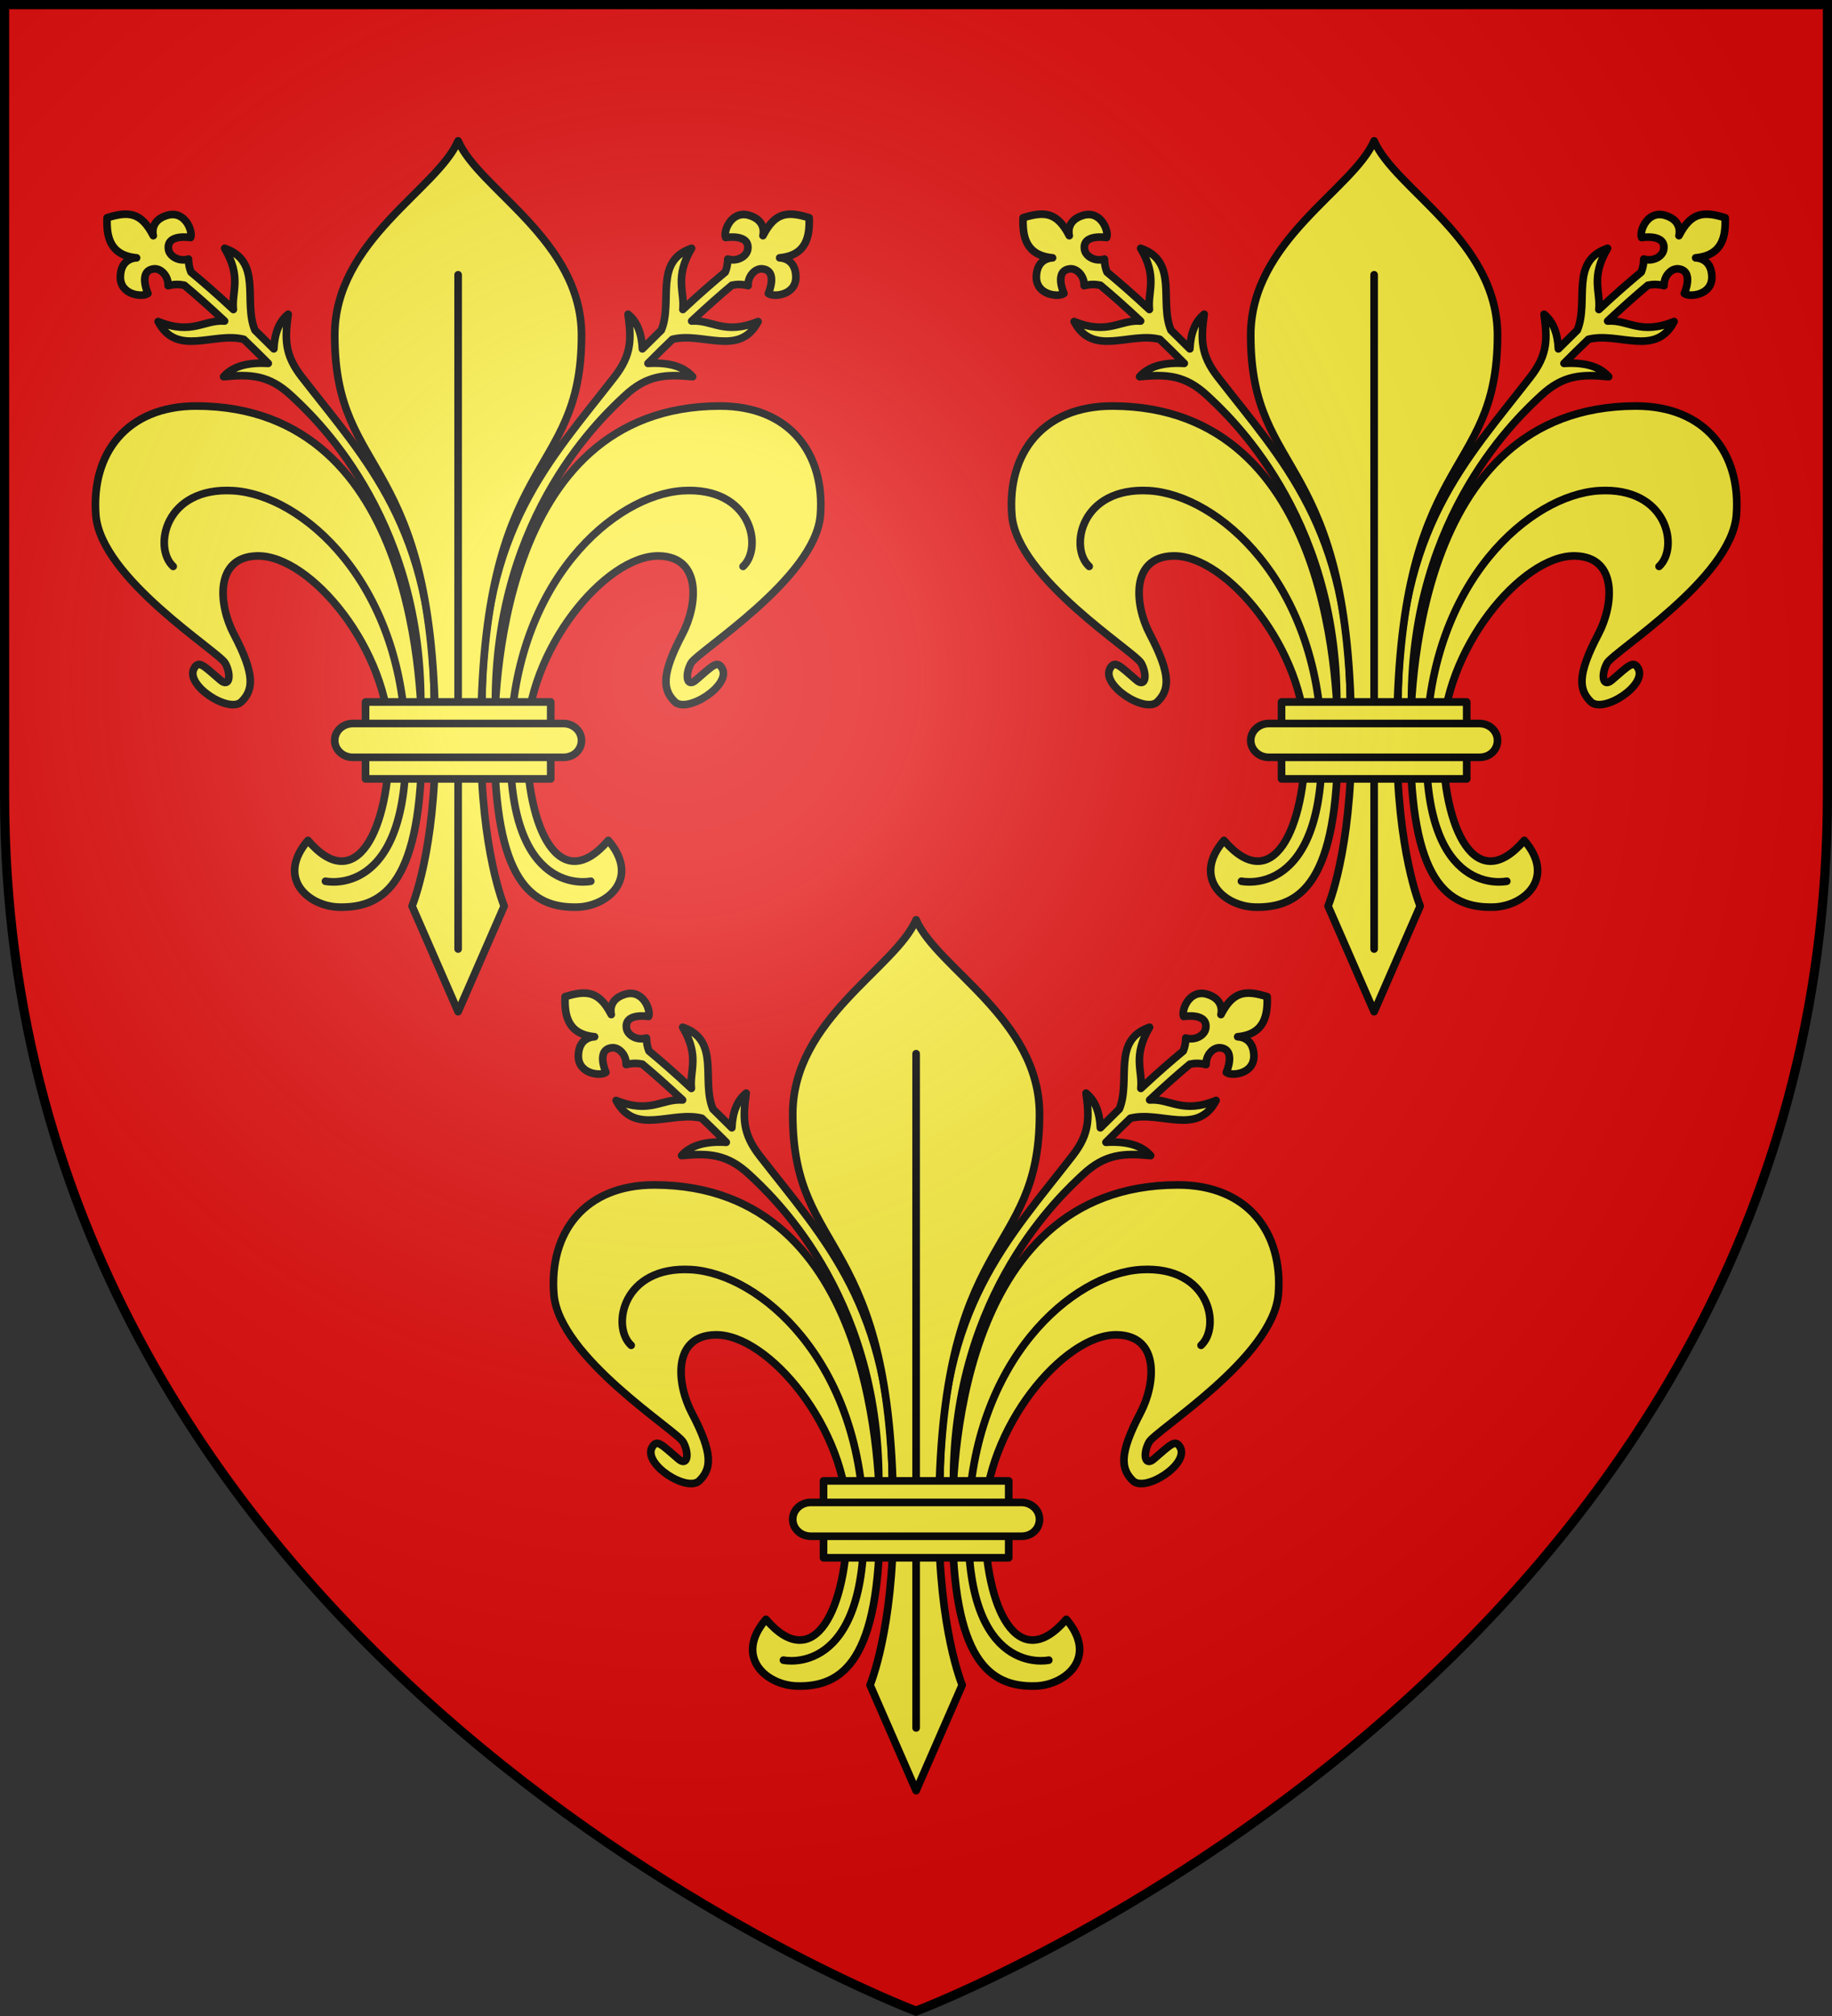 <?xml version="1.0" encoding="UTF-8" standalone="no"?><svg height="660" width="600" xmlns="http://www.w3.org/2000/svg" xmlns:xlink="http://www.w3.org/1999/xlink"><rect width="100%" height="100%" fill="#333333" stroke="none"/><radialGradient id="a" cx="221.445" cy="226.331" gradientTransform="matrix(1.353 0 0 1.341 -77.629 -81.511)" gradientUnits="userSpaceOnUse" r="300"><stop offset="0" stop-color="#fff" stop-opacity=".314"/><stop offset=".19" stop-color="#fff" stop-opacity=".251"/><stop offset=".6" stop-color="#6b6b6b" stop-opacity=".125"/><stop offset="1" stop-opacity=".125"/></radialGradient><path d="m300 658.5s298.5-112.436 298.5-398.182v-258.818h-597v258.818c0 285.746 298.5 398.182 298.5 398.182z" fill="#e20909" fill-rule="evenodd"/><g id="b" stroke-width="5.229" transform="matrix(.478 0 0 .478 6.639 -318.147)"><use height="100%" stroke-width="5.229" transform="matrix(-1 0 0 1 600 0)" width="100%" xlink:href="#c"/><path id="c" d="m139.318 923.563c18.424-1.788 31.253-1.115 46.329 12.966 13.867 12.952 88.779 80.496 88.779 210.138h9.184c0-119.518-46.503-165.79-90.863-223.077-11.779-15.212-11.483-26.014-9.186-42.795-6.082 4.912-9.311 12.847-9.812 23.727-4.55-4.56-8.835-8.806-12.983-12.84-8.13-19.717 5.357-47.053-20.711-56.029 11.825 19.97 4.662 29.556 5.96 41.907-11.745-10.973-21.143-19.071-29.027-25.603-1.046-2.562-1.71-5.438-1.757-8.939-6.482 1.984-12.873-1.837-13.639-6.494-1.822-11.073 15.104-8.242 15.104-8.242 1.782-3.927-3.66-18.924-16.106-15.211-12.431 3.709-9.448 13.918-9.448 13.918-8.435-16.441-17.288-16.72-31.65-12.266-.499 12.441 1.63 25.755 20.193 27.459 0 0-10.727-.232-11.111 12.735-.385 12.982 15.539 14.403 18.874 11.67 0 0-7.002-15.757 4.168-16.847 4.698-.458 9.932 4.72 9.682 11.494 4.211-1.061 7.859-.984 11.12-.281 7.584 6.327 16.471 14.157 27.57 24.517-14.302-1.029-22.222 9.785-45.521.335 12.796 24.527 37.952 6.913 58.7 12.194 5.138 4.979 10.56 10.206 16.75 16.471-14.056-.87-24.415 2.024-30.599 9.094z" style="fill:#fcef3c;fill-rule:evenodd;stroke:#000;stroke-width:5.229;stroke-linecap:round;stroke-linejoin:round"/><path d="m324.801 1172.702c0-27.465 1.228-228.811 154.443-229.045 48.067-.073 72.192 32.892 68.972 74.709-3.338 43.345-84.361 93.526-88.648 101.456-4.287 7.93-3.018 16.972 3.279 11.58 11.553-9.892 14.777-13.823 18.037-8.096 6.55 11.506-24.109 31.283-32.487 22.853-8.122-8.173-9.495-18.234 5.329-46.424 10.275-19.538 13.52-52.706-15.987-53.393-36.609-.851-90.698 64.654-90.698 126.359s22.955 106.954 55.854 68.458c22.136 25.928-.359 45.213-21.317 45.707-31.25.737-56.776-17.422-56.776-114.164zm-49.602 0c0-27.465-1.228-228.811-154.443-229.045-48.067-.073-72.192 32.892-68.972 74.709 3.338 43.345 84.361 93.526 88.648 101.456 4.287 7.93 3.018 16.972-3.279 11.58-11.553-9.892-14.777-13.823-18.037-8.096-6.55 11.506 24.109 31.283 32.487 22.853 8.122-8.173 9.495-18.234-5.329-46.424-10.275-19.538-13.52-52.706 15.987-53.393 36.609-.851 90.698 64.654 90.698 126.359s-22.955 106.954-55.854 68.458c-22.136 25.928.359 45.213 21.317 45.707 31.25.737 56.776-17.422 56.776-114.164zm-6.765 113.447s15.989-37.699 15.989-113.447c0-199.796-68.972-176.472-68.972-277.518 0-65.031 70.201-99.817 84.549-133.123 14.348 33.306 84.549 68.092 84.549 133.123 0 101.046-68.972 77.722-68.972 277.518 0 75.748 15.989 113.447 15.989 113.447l-31.566 72.351z" fill="#fcef3c" stroke="#000" stroke-linecap="round" stroke-linejoin="round" stroke-width="5.229"/><path d="m495.231 1053.516c13.938-12.81 5.739-54.622-41.096-51.855-46.835 2.767-115.601 61.898-118.266 171.041s55.034 96.435 55.034 96.435m-90.903-415.356v461.78m-195.231-262.044c-13.938-12.81-5.739-54.622 41.096-51.855 46.835 2.767 115.601 61.898 118.266 171.041s-55.034 96.435-55.034 96.435" fill="none" stroke="#000" stroke-linecap="round" stroke-linejoin="round" stroke-width="5.229"/><path d="m236.563 1146.364h126.875v52.675h-126.875z" fill="#fcef3c" stroke="#000" stroke-linecap="round" stroke-linejoin="round" stroke-width="5.229"/><path d="m227.749 1161.121h144.502c6.559 0 12.298 5.022 12.298 11.58s-5.329 11.58-12.298 11.58h-144.502c-6.559 0-12.298-5.022-12.298-11.58s5.739-11.58 12.298-11.58z" fill="#fcef3c" stroke="#000" stroke-linecap="round" stroke-linejoin="round" stroke-width="5.229"/></g><use height="100%" transform="translate(300 -0)" width="100%" xlink:href="#b"/><use height="100%" transform="translate(150 255)" width="100%" xlink:href="#b"/><path d="m300 658.5s298.5-111.755 298.5-395.77v-261.23h-597v261.23c0 284.015 298.5 395.77 298.5 395.77z" fill="url(#a)" fill-rule="evenodd"/><path d="m300 658.397s298.5-112.418 298.5-398.119v-258.778h-597v258.778c0 285.701 298.5 398.119 298.5 398.119z" fill="none" stroke="#000" stroke-width="3"/></svg>